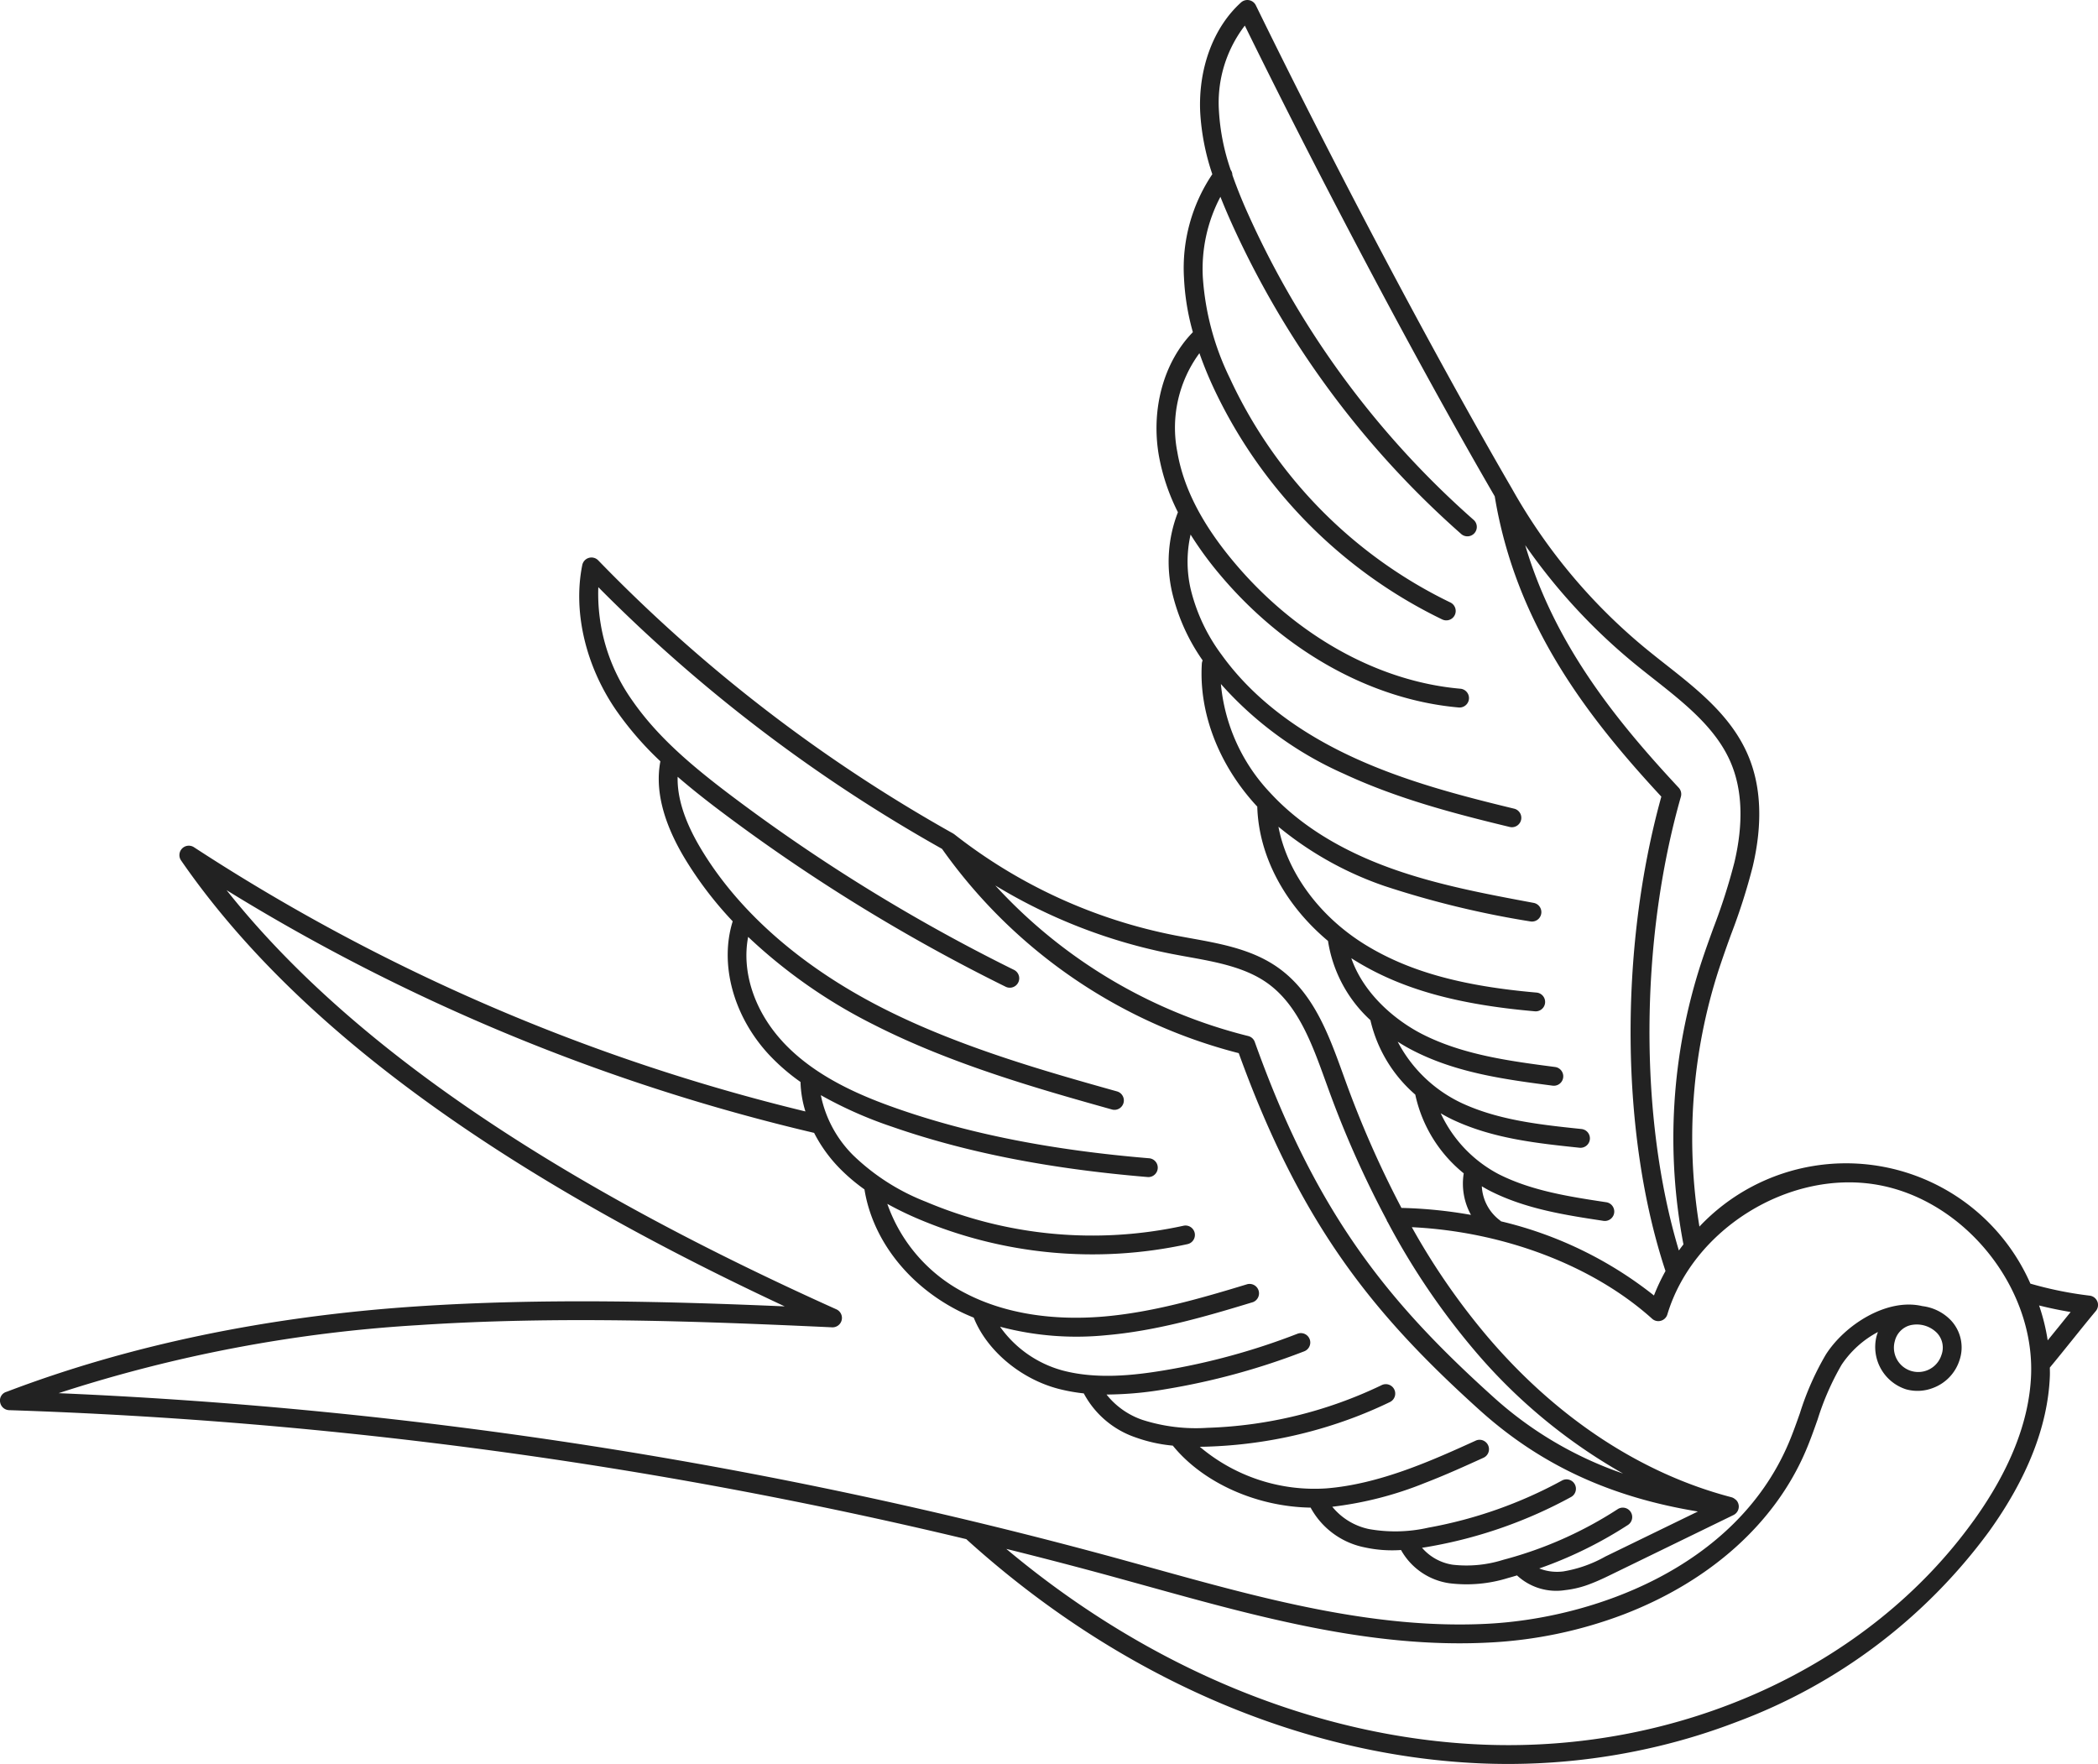 <svg xmlns="http://www.w3.org/2000/svg" width="270.529" height="227.456" viewBox="0 0 270.529 227.456"><path fill="#222" d="M270.443 167.825a1.213 1.213 0 0 0-.988-.757 47.81 47.81 0 0 1-7.642-1.548 25.974 25.974 0 0 0-42.678-7.357 70.531 70.531 0 0 1 2.492-33.129 159.57 159.57 0 0 1 1.6-4.58 78.345 78.345 0 0 0 2.778-8.709c1.307-5.551 1.1-10.4-.62-14.4-2.144-5-6.454-8.4-10.623-11.68a162.334 162.334 0 0 1-2.331-1.858 72.91 72.91 0 0 1-17.486-20.826C185 45.858 172.351 21.987 161.933.681a1.216 1.216 0 0 0-1.9-.371c-3.555 3.2-5.526 8.481-5.274 14.131a30.242 30.242 0 0 0 1.565 8.022 21.654 21.654 0 0 0-3.653 13.364 30.984 30.984 0 0 0 1.145 7.005c-3.745 3.829-5.424 9.875-4.389 15.893a26.62 26.62 0 0 0 2.462 7.325 17.589 17.589 0 0 0-.73 10.413 25.316 25.316 0 0 0 3.92 8.695 1.237 1.237 0 0 0-.107.423c-.391 6.338 2.165 13 7.014 18.287l.134.136c.179 6.318 3.493 12.613 9.121 17.328a17.475 17.475 0 0 0 5.467 10.213 18.058 18.058 0 0 0 5.787 9.6 17.861 17.861 0 0 0 6.248 10.152 8.312 8.312 0 0 0 .934 5.359 58.809 58.809 0 0 0-8.966-.9 131.416 131.416 0 0 1-7.262-16.5l-.261-.72c-1.848-5.107-3.76-10.386-8.224-13.647-3.355-2.448-7.445-3.186-11.551-3.925q-.938-.169-1.862-.344a66.91 66.91 0 0 1-28.483-13.032l-.156-.106a199.345 199.345 0 0 1-45.776-35.23 1.212 1.212 0 0 0-2.055.611c-1.213 6 .424 13.008 4.382 18.742a41.863 41.863 0 0 0 5.691 6.561c-.694 3.612.323 7.754 3.025 12.324a47.724 47.724 0 0 0 6.3 8.309c-1.721 5.516.071 12.2 4.636 17.149a26.145 26.145 0 0 0 4.108 3.568 14.059 14.059 0 0 0 .633 3.8 253.089 253.089 0 0 1-78.844-34.069 1.213 1.213 0 0 0-1.662 1.705c14.486 20.989 39.967 39.817 77.835 57.5-14.572-.624-31.118-1.09-47.5.006-19.258 1.284-37.055 5-52.838 11.01a1.157 1.157 0 0 0-.828 1.354 1.218 1.218 0 0 0 1.158 1.013A616.722 616.722 0 0 1 124.6 198.467l.053.051c19.524 17.668 43.126 27.922 66.462 28.87a83.2 83.2 0 0 0 22.733-2.225 80.142 80.142 0 0 0 10.1-3.133 71.1 71.1 0 0 0 32.532-24.554c4.93-6.865 7.568-13.581 7.839-19.965.016-.357.007-.713 0-1.07v-.1c.968-1.167 1.932-2.367 2.908-3.579 1.005-1.248 2.009-2.5 3.021-3.71a1.215 1.215 0 0 0 .2-1.227M210.9 85.68c.776.634 1.568 1.26 2.364 1.885 3.93 3.1 7.994 6.3 9.895 10.732 1.51 3.518 1.674 7.855.488 12.892a76.7 76.7 0 0 1-2.709 8.468c-.547 1.51-1.113 3.071-1.617 4.626a72.908 72.908 0 0 0-2.247 36.177c-.2.253-.394.513-.591.786-5.133-17.089-5.057-39.87.26-58.511a1.221 1.221 0 0 0-.28-1.163c-8.1-8.689-16.01-18.475-19.794-31.276A75.387 75.387 0 0 0 210.9 85.68m-25.122 57.874a19.061 19.061 0 0 0 1.785.937c5.126 2.352 10.7 2.936 16.113 3.506a1.215 1.215 0 0 0 1.33-1.08 1.212 1.212 0 0 0-1.08-1.335c-5.2-.544-10.58-1.11-15.35-3.3a17.922 17.922 0 0 1-8.348-7.962 22.873 22.873 0 0 0 2.269 1.29c5.583 2.789 11.743 3.6 17.71 4.382a1.236 1.236 0 0 0 .591-.071 1.214 1.214 0 0 0-.281-2.337c-5.76-.754-11.716-1.537-16.937-4.142-3.613-1.8-7.739-5.269-9.335-9.889.216.143.427.274.64.4 5.881 3.585 12.985 5.574 23.034 6.451a1.213 1.213 0 0 0 1.314-1.1 1.214 1.214 0 0 0-1.1-1.315c-9.656-.841-16.436-2.726-21.982-6.106-5.986-3.648-10.182-9.375-11.3-15.278a43.9 43.9 0 0 0 13.691 7.648 120.855 120.855 0 0 0 18.772 4.557 1.234 1.234 0 0 0 .66-.059 1.215 1.215 0 0 0 .567-1.82 1.221 1.221 0 0 0-.8-.511c-6.124-1.144-12.457-2.322-18.377-4.453-6.574-2.364-11.817-5.643-15.585-9.748A23.543 23.543 0 0 1 157.43 88.2a46.227 46.227 0 0 0 15.895 11.593c6.961 3.235 14.362 5.153 21.346 6.84a1.213 1.213 0 0 0 .568-2.359c-6.865-1.661-14.134-3.541-20.892-6.681-7.327-3.4-12.985-7.828-16.819-13.155a23.339 23.339 0 0 1-4-8.5 15.831 15.831 0 0 1-.006-7.008 45.225 45.225 0 0 0 3.665 5.03c8.341 9.985 19.608 16.277 30.909 17.266a1.2 1.2 0 0 0 .543-.076 1.213 1.213 0 0 0-.327-2.342c-10.667-.931-21.332-6.91-29.261-16.4-4.075-4.877-6.44-9.486-7.232-14.088a16.219 16.219 0 0 1 2.842-12.777 49.445 49.445 0 0 0 1.7 4.2 62.682 62.682 0 0 0 29.608 30.132 1.213 1.213 0 0 0 1.621-.571 1.218 1.218 0 0 0-.576-1.62 60.2 60.2 0 0 1-28.444-28.948 34.857 34.857 0 0 1-3.471-13 19.96 19.96 0 0 1 2.269-10.359c.4 1.01.847 2.072 1.377 3.259a118.365 118.365 0 0 0 29.634 40.187 1.213 1.213 0 1 0 1.6-1.821 115.9 115.9 0 0 1-29.021-39.359 63.384 63.384 0 0 1-2.044-5.07 1.182 1.182 0 0 0-.223-.668 28.162 28.162 0 0 1-1.512-7.567A16.326 16.326 0 0 1 160.515 3.3c10.24 20.85 22.534 44.012 32.225 60.7 2.734 16.526 11.91 28.386 21.482 38.722-5.473 19.728-5.264 43.669.538 61.173a25.17 25.17 0 0 0-1.488 3.153 50.426 50.426 0 0 0-19.721-9.562 1.253 1.253 0 0 0-.153-.134 5.847 5.847 0 0 1-2.322-4.386c.358.219.714.418 1.068.6 4.629 2.344 9.722 3.115 14.649 3.863a1.214 1.214 0 0 0 .361-2.4c-4.736-.718-9.632-1.461-13.912-3.628a16.908 16.908 0 0 1-7.467-7.849M151.086 123q1.015.195 2.052.38c3.683.663 7.491 1.348 10.392 3.465 3.868 2.826 5.651 7.752 7.374 12.515l.263.723A130.331 130.331 0 0 0 178.8 157.3a.8.8 0 0 0 .146.3 92.424 92.424 0 0 0 11.173 16.516 70.761 70.761 0 0 0 19.169 15.892 48.247 48.247 0 0 1-16.9-10.026c-13.349-12.051-22.634-23.38-30.587-45.62a1.2 1.2 0 0 0-.854-.771 65.728 65.728 0 0 1-32.607-19.412A69.7 69.7 0 0 0 151.086 123m-50.18 11.3c-3.653-3.962-5.294-9.028-4.435-13.491a67.611 67.611 0 0 0 16.187 11.314c10.12 5.157 21.542 8.365 30.715 10.94a1.191 1.191 0 0 0 .766-.034 1.212 1.212 0 0 0 .731-.8 1.191 1.191 0 0 0-.109-.923 1.2 1.2 0 0 0-.736-.576c-9.075-2.548-20.366-5.719-30.265-10.767-10.527-5.366-18.651-12.527-23.491-20.708-1.994-3.369-2.964-6.421-2.889-9.092 1.632 1.411 3.491 2.9 5.75 4.595a231.05 231.05 0 0 0 36.546 22.479 1.2 1.2 0 0 0 .97.043 1.212 1.212 0 0 0 .1-2.221 228.682 228.682 0 0 1-36.158-22.24c-5.536-4.159-9.886-7.892-13.128-12.593a23.733 23.733 0 0 1-4.309-14.513 200.633 200.633 0 0 0 44.322 33.746 67.307 67.307 0 0 0 38.258 26.341c8.077 22.327 17.5 33.789 31.024 45.993 7.805 7.044 16.8 11.241 28.18 13.11L207 200.711a16.527 16.527 0 0 1-5.43 1.918 6.316 6.316 0 0 1-3.091-.383 53.077 53.077 0 0 0 1.564-.574 53.552 53.552 0 0 0 9.872-5.034 1.215 1.215 0 0 0-.411-2.207 1.2 1.2 0 0 0-.91.17 50.92 50.92 0 0 1-14.755 6.53 15.737 15.737 0 0 1-6.521.633 6.5 6.5 0 0 1-3.952-2.184 33.45 33.45 0 0 0 1.235-.206 59.481 59.481 0 0 0 17.975-6.338 1.213 1.213 0 1 0-1.16-2.131 57.23 57.23 0 0 1-17.246 6.083 19.273 19.273 0 0 1-7.655.177 8.279 8.279 0 0 1-4.722-2.876 46.13 46.13 0 0 0 11.946-3.071c2.711-1.044 5.28-2.214 7.544-3.243a1.21 1.21 0 0 0 .606-1.608 1.23 1.23 0 0 0-.7-.643 1.168 1.168 0 0 0-.908.044c-5.483 2.491-12.305 5.593-19.234 6.151a22.887 22.887 0 0 1-16.336-5.364c.366 0 .721-.01 1.061-.02a58.858 58.858 0 0 0 19.127-3.872 57.764 57.764 0 0 0 4.307-1.865 1.214 1.214 0 1 0-1.054-2.187 55.889 55.889 0 0 1-22.453 5.5 22.59 22.59 0 0 1-8.382-1.023 10.041 10.041 0 0 1-4.633-3.268 46.043 46.043 0 0 0 7.612-.69 89.564 89.564 0 0 0 17.624-4.786l.263-.1a1.217 1.217 0 0 0 .69-1.572 1.217 1.217 0 0 0-1.57-.691 87 87 0 0 1-17.4 4.756c-3.662.6-8.426 1.145-12.812 0a14.54 14.54 0 0 1-8.137-5.661 38.425 38.425 0 0 0 13.671 1.094c6.414-.558 12.583-2.325 18.945-4.267a1.214 1.214 0 0 0-.79-2.294c-6.154 1.875-12.19 3.6-18.367 4.145-6.828.594-13.028-.441-17.93-3a20.575 20.575 0 0 1-10.067-11.52 42.792 42.792 0 0 0 4.02 1.952 57.476 57.476 0 0 0 34.678 3.242l.18-.053a1.213 1.213 0 0 0-.7-2.317 55.051 55.051 0 0 1-33.21-3.1 28.154 28.154 0 0 1-9.384-6.006 15.131 15.131 0 0 1-4.156-7.734 53.215 53.215 0 0 0 9.191 4.072c9.5 3.308 20.281 5.427 32.936 6.483a1.182 1.182 0 0 0 .537-.074 1.215 1.215 0 0 0-.33-2.345c-12.454-1.037-23.034-3.115-32.346-6.356-4.739-1.648-10.72-4.128-14.929-8.695m153.6 61.757c-13.547 18.867-37.8 29.941-63.3 28.9-21.333-.867-43.049-9.806-61.446-25.237a596.987 596.987 0 0 1 13.739 3.582l4.466 1.233c14.245 3.949 28.974 8.034 43.937 7.267a56.678 56.678 0 0 0 17.508-3.65c11.113-4.28 19.425-11.733 23.4-20.985.6-1.387 1.115-2.856 1.574-4.152a34.632 34.632 0 0 1 3.086-7.038 12.853 12.853 0 0 1 4.685-4.223c-.069.183-.13.368-.184.563a5.729 5.729 0 0 0 3.8 6.823 5.515 5.515 0 0 0 3.5-.177 5.644 5.644 0 0 0 3.382-3.512 5.114 5.114 0 0 0-1.12-5.236 6.109 6.109 0 0 0-3.651-1.8c-4.55-1.081-10.006 2.408-12.455 6.264a36.385 36.385 0 0 0-3.328 7.53c-.468 1.328-.953 2.7-1.512 4-6.878 15.986-25.205 22.474-38.806 23.168-14.576.746-29.115-3.286-43.175-7.184l-4.465-1.231A618.322 618.322 0 0 0 7.557 179.644a185.075 185.075 0 0 1 46.29-8.768c17.934-1.2 36.239-.52 53.451.277a1.214 1.214 0 0 0 .553-2.319c-37.333-16.786-63.11-34.5-78.636-54.052a255.6 255.6 0 0 0 75.718 31.288c.014 0 .029.006.043.009a18.668 18.668 0 0 0 3.292 4.569 23.781 23.781 0 0 0 3.206 2.725v.031c1.037 6.356 5.477 12.147 11.881 15.492.648.338 1.355.663 2.205 1.008 1.674 4.225 6.036 7.9 10.912 9.175a22.653 22.653 0 0 0 3.279.594 11.915 11.915 0 0 0 6.723 5.69 19.28 19.28 0 0 0 4.755 1.045c3.885 4.785 10.784 7.884 17.771 7.994a10.189 10.189 0 0 0 6.968 5.126 16.6 16.6 0 0 0 4.69.341 8.518 8.518 0 0 0 6.248 4.286 17.948 17.948 0 0 0 7.55-.678c.374-.1.743-.21 1.11-.321l.046-.014a7.427 7.427 0 0 0 6.194 1.9 12.846 12.846 0 0 0 3.381-.854c1.01-.388 1.948-.846 2.874-1.3l15.468-7.531a1.217 1.217 0 0 0 .56-1.62 1.047 1.047 0 0 0-.38-.438 1.172 1.172 0 0 0-.461-.24c-11.566-3.025-22.386-10.122-31.288-20.519a88.375 88.375 0 0 1-9.91-14.3c11.841.57 23.347 4.939 30.978 11.8a1.185 1.185 0 0 0 1.14.266 1.208 1.208 0 0 0 .833-.82c3.3-10.979 15.636-18.641 26.942-16.734s20.443 13.2 19.954 24.651c-.251 5.9-2.735 12.181-7.387 18.654m-10.187-23.091a2.791 2.791 0 0 1 1.677-1.978 3.6 3.6 0 0 1 .364-.113 3.657 3.657 0 0 1 3.409 1.01 2.752 2.752 0 0 1 .564 2.852 3.137 3.137 0 0 1-6.018-1.767m21-1.711q-.638.793-1.277 1.575a25.867 25.867 0 0 0-1.11-4.5c1.358.341 2.721.623 4.069.844q-.842 1.037-1.682 2.085"></path></svg>